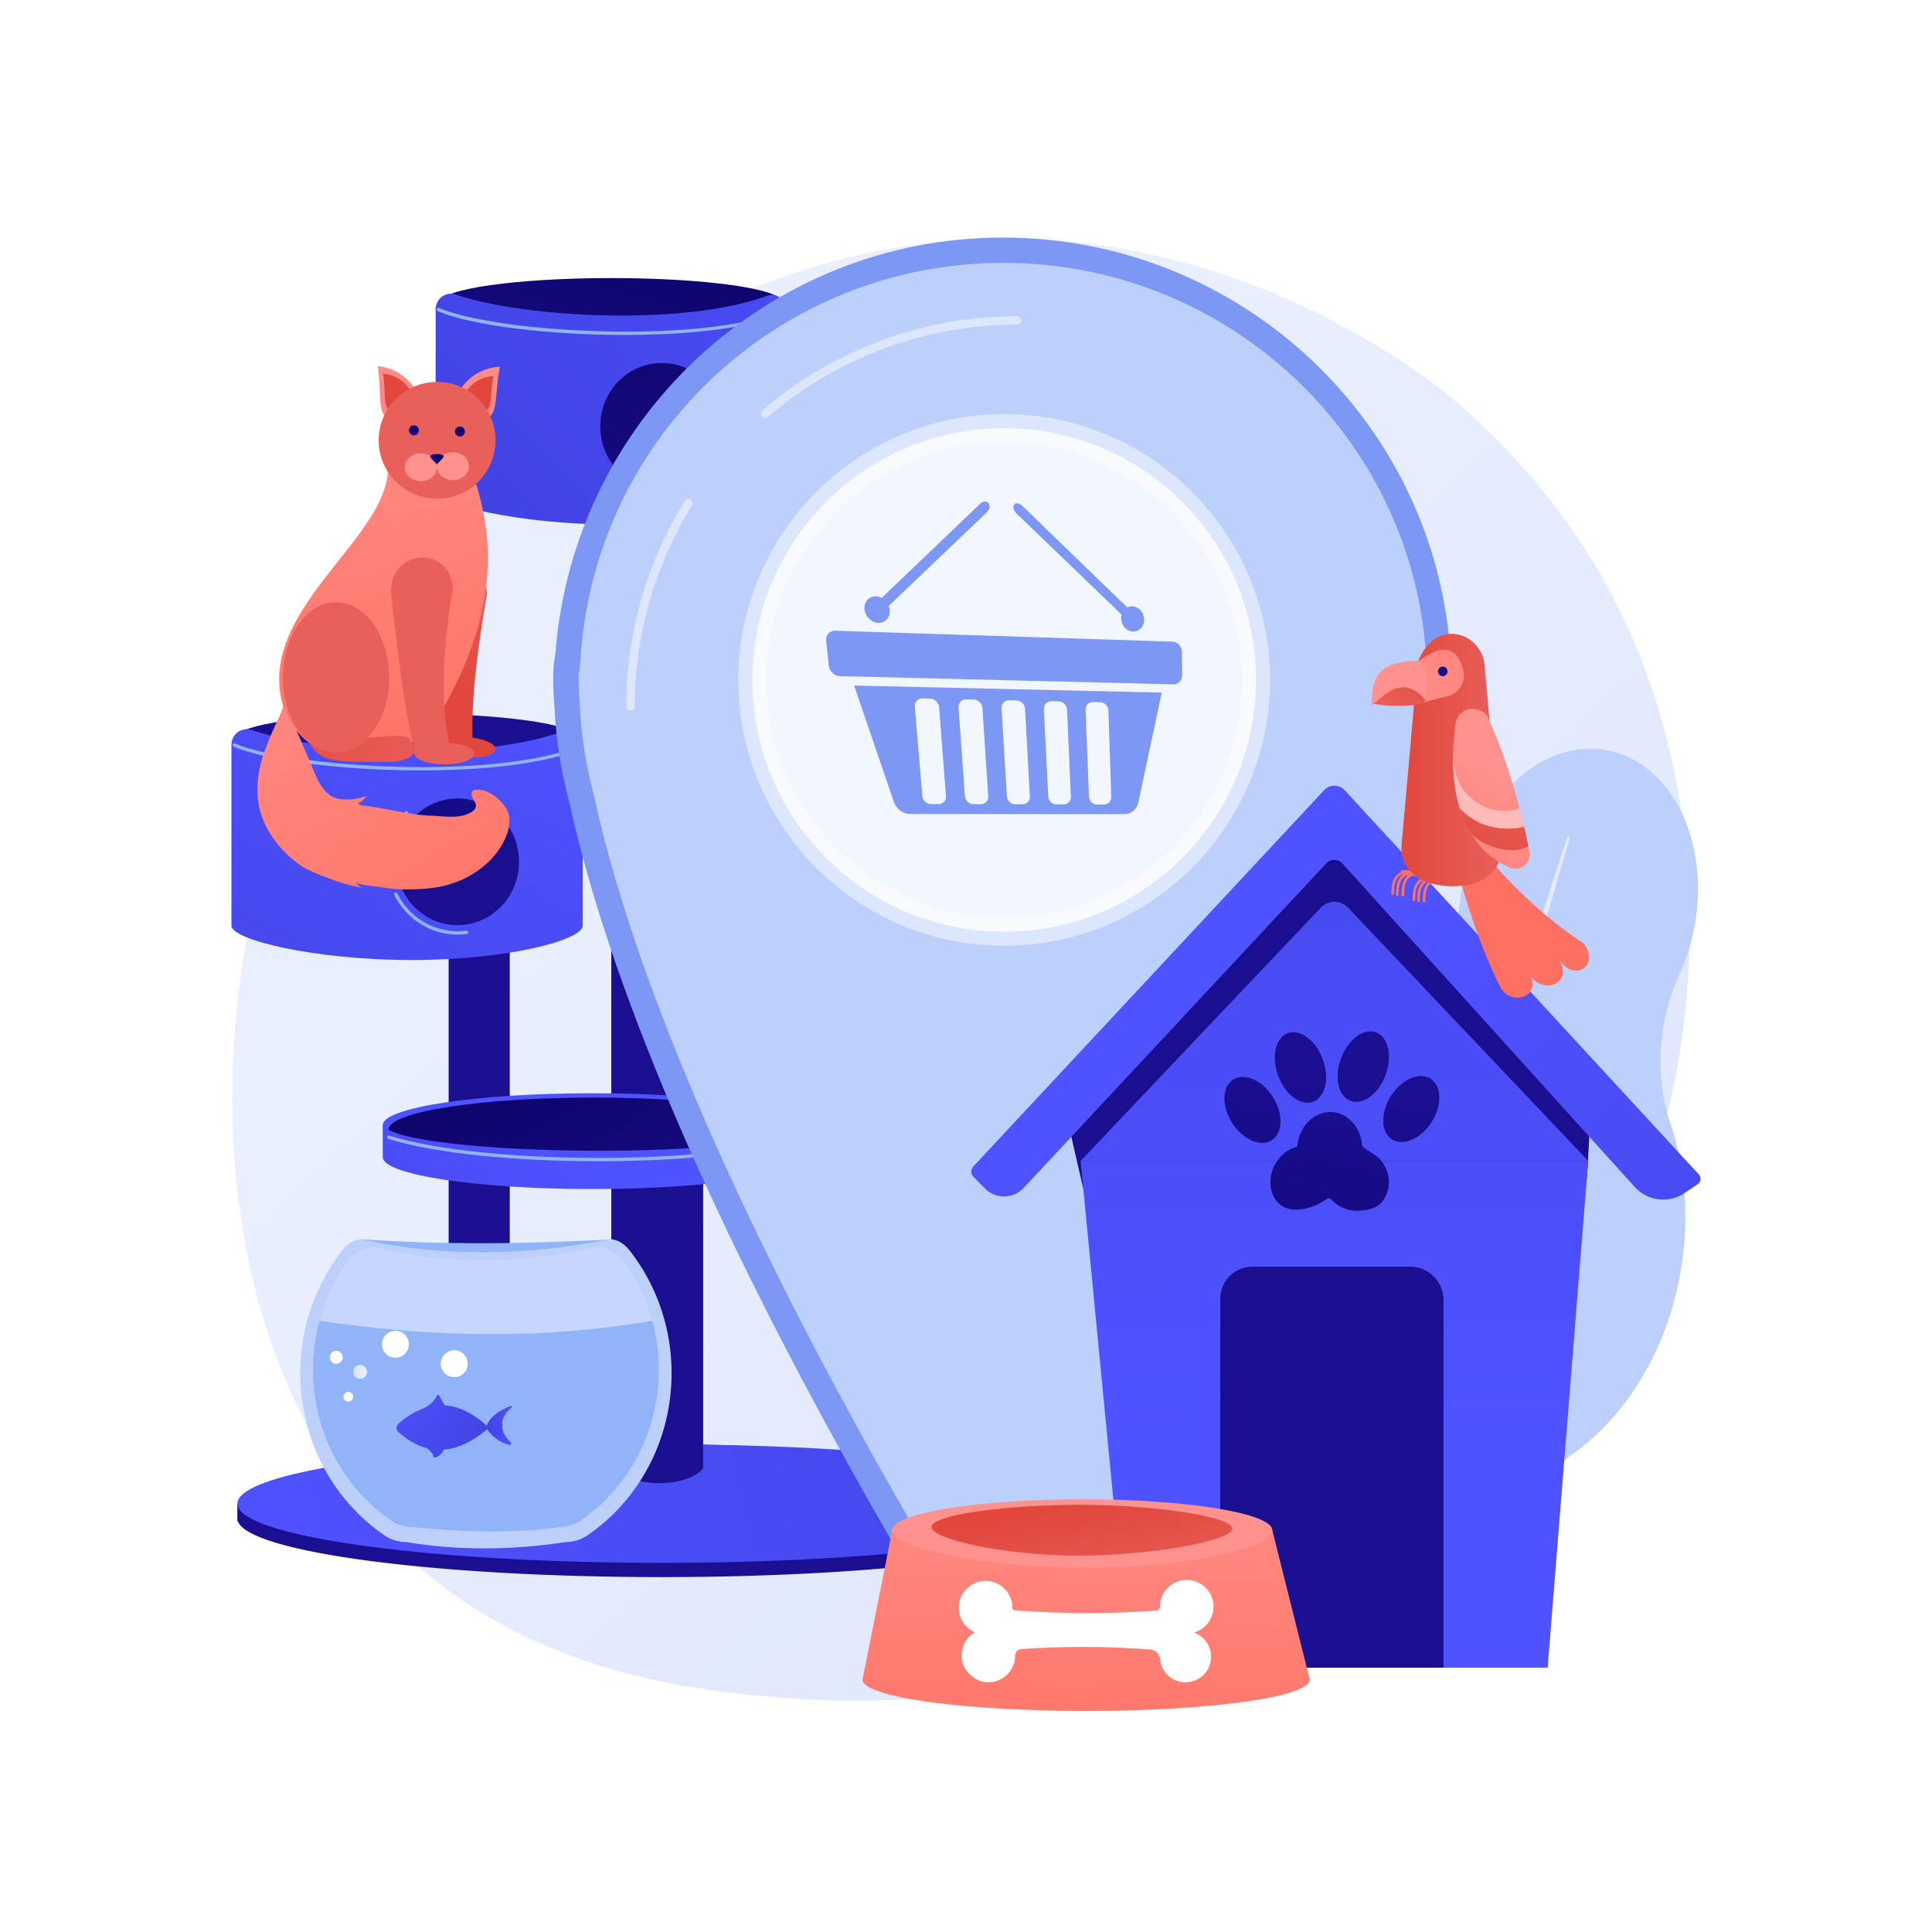 <svg xmlns="http://www.w3.org/2000/svg" xmlns:xlink="http://www.w3.org/1999/xlink" x="0px" y="0px" viewBox="0 0 3710 3710" style="enable-background:new 0 0 3710 3710;" xml:space="preserve"><g id="Background">	<g>		<g>			<rect style="fill:#FFFFFF;" width="3710" height="3710"></rect>		</g>	</g></g><g id="Illustration">	<g>		<linearGradient id="SVGID_1_" gradientUnits="userSpaceOnUse" x1="3415.197" y1="3630.99" x2="1351.585" y2="1403.599">			<stop offset="0" style="stop-color:#DAE3FE"></stop>			<stop offset="1" style="stop-color:#E9EFFD"></stop>		</linearGradient>		<path style="fill:url(#SVGID_1_);" d="M3127.619,2361.683c-283.555,662.777-1032.05,947.456-1618.507,898.917   c-160.127-13.253-482.305-39.918-733.865-277.81c-483.103-456.855-408.7-1411.81,53.768-1974.035   c59.556-72.403,471.796-557.495,1114.195-551.002c470.329,4.754,800.449,270.437,840.59,303.536   c50.709,41.813,162.553,141.174,263.352,298.803C3283.994,1430.468,3304.813,1947.513,3127.619,2361.683z"></path>		<g>			<path style="fill:#BDD0FB;" d="M2489.341,2313.003c24.355-135.887,90.727-250.463,177.387-324.19    c77.471-65.909,127.355-159.089,137.166-260.328c1.031-10.641,2.505-21.373,4.439-32.16    c29.293-163.428,152.929-278.007,276.146-255.92c123.219,22.085,199.36,172.473,170.067,335.9    c-5.989,33.417-15.927,64.785-28.999,93.356c-41.722,91.183-49.228,194.859-17.196,289.881    c28.628,84.915,36.674,183.761,18.413,285.64c-27.234,151.944-106.999,277.25-208.924,348.594    c-38.552,26.986-72.084,60.824-98.426,99.819c-43.778,64.799-112.533,101.702-181.711,89.303    c-74.626-13.377-128.858-80.385-143.129-165.123c-8.075-47.95-25.468-93.681-49.621-135.885    C2487.937,2582.258,2464.713,2450.389,2489.341,2313.003z"></path>			<path style="opacity:0.57;fill:#FFFFFF;" d="M3010.171,1606.524c-35.457,105.124-67.516,211.302-98.469,317.812    c-7.749,26.624-15.071,53.37-22.479,80.092l-11.105,40.084l-10.772,40.178c-7.076,26.812-14.524,53.527-21.298,80.42    l-20.329,80.677c-12.868,53.956-26.191,107.801-38.057,161.997c-5.97,27.087-12.468,54.053-17.888,81.263l-16.64,81.536    c-21.088,108.929-39.455,218.442-52.258,328.665l4.734,0.596l12.711-82.106l3.133-20.525l3.643-20.449l7.364-40.878l7.286-40.884    c2.405-13.632,5.313-27.177,7.945-40.768c5.446-27.15,10.676-54.338,16.296-81.45c23.181-108.309,47.797-216.312,74.632-323.793    c13.828-53.637,27.195-107.39,41.396-160.935l10.54-40.186l10.875-40.1c7.235-26.737,14.471-53.474,21.975-80.138    c14.554-53.455,29.491-106.81,44.862-160.042c15.094-53.311,30.691-106.493,46.445-159.603L3010.171,1606.524z"></path>		</g>		<g>			<g>									<linearGradient id="SVGID_00000054978933555849113830000014161074593612782012_" gradientUnits="userSpaceOnUse" x1="1508.039" y1="1663.557" x2="1399.188" y2="2231.623">					<stop offset="0" style="stop-color:#09005D"></stop>					<stop offset="1" style="stop-color:#1A0F91"></stop>				</linearGradient>				<path style="fill:url(#SVGID_00000054978933555849113830000014161074593612782012_);" d="M455.785,2916.46     c-0.029-0.589-0.037-1.179,0-1.771v-27.322l8.512,4.644c57.157-80.499,393.398-118.467,806.474-118.467     c406.421,0,743.343,63.821,804.916,122.487l10.07-8.664v27.318c0,62.863-364.882,113.823-814.986,113.823     c-434.109,0-792.565-47.523-813.988-107.181l-0.998-0.265V2916.46z"></path>									<linearGradient id="SVGID_00000152948866167527508800000014473376454913617814_" gradientUnits="userSpaceOnUse" x1="402.286" y1="3063.69" x2="2764.589" y2="2584.087">					<stop offset="0" style="stop-color:#4F52FF"></stop>					<stop offset="1" style="stop-color:#4042E2"></stop>				</linearGradient>									<ellipse style="fill:url(#SVGID_00000152948866167527508800000014473376454913617814_);" cx="1270.771" cy="2887.367" rx="814.986" ry="113.823"></ellipse>			</g>							<linearGradient id="SVGID_00000158709391804933559420000010652462524692546233_" gradientUnits="userSpaceOnUse" x1="2502.241" y1="1175.85" x2="1733.476" y2="1628.263">				<stop offset="0" style="stop-color:#09005D"></stop>				<stop offset="1" style="stop-color:#1A0F91"></stop>			</linearGradient>			<path style="fill:url(#SVGID_00000158709391804933559420000010652462524692546233_);" d="M1173.876,2819.834    c46.325,38.696,144.768,36.663,176.393,0V988.099h-176.394L1173.876,2819.834z"></path>							<linearGradient id="SVGID_00000109734393582111688160000016042879011088492932_" gradientUnits="userSpaceOnUse" x1="1865.167" y1="1288.723" x2="1365.13" y2="1822.777">				<stop offset="0" style="stop-color:#09005D"></stop>				<stop offset="1" style="stop-color:#1A0F91"></stop>			</linearGradient>			<path style="fill:url(#SVGID_00000109734393582111688160000016042879011088492932_);" d="M861.534,2902.291    c22.36,23.939,92.815,17.276,117.381,0l0-1208.684h-117.38L861.534,2902.291z"></path>			<g>									<linearGradient id="SVGID_00000080917041538083250360000010934162851820642197_" gradientUnits="userSpaceOnUse" x1="1000.936" y1="2320.838" x2="587.09" y2="2806.867">					<stop offset="0" style="stop-color:#4F52FF"></stop>					<stop offset="1" style="stop-color:#4042E2"></stop>				</linearGradient>									<ellipse style="fill:url(#SVGID_00000080917041538083250360000010934162851820642197_);" cx="1137.306" cy="2160.682" rx="402.338" ry="61.321"></ellipse>									<linearGradient id="SVGID_00000070093289784003494960000015924207579115279528_" gradientUnits="userSpaceOnUse" x1="2060.324" y1="1750.728" x2="1615.478" y2="2621.078" gradientTransform="matrix(-1 0 0 1 2986.277 0)">					<stop offset="0" style="stop-color:#09005D"></stop>					<stop offset="1" style="stop-color:#1A0F91"></stop>				</linearGradient>									<ellipse style="fill:url(#SVGID_00000070093289784003494960000015924207579115279528_);" cx="1139.706" cy="2168.94" rx="393.277" ry="61.321"></ellipse>									<linearGradient id="SVGID_00000035502104498696523650000003770845325733778851_" gradientUnits="userSpaceOnUse" x1="1138.389" y1="2192.056" x2="583.928" y2="2847.766">					<stop offset="0" style="stop-color:#4F52FF"></stop>					<stop offset="1" style="stop-color:#4042E2"></stop>				</linearGradient>				<path style="fill:url(#SVGID_00000035502104498696523650000003770845325733778851_);" d="M1539.644,2160.683v61.321     c0,33.867-180.133,61.321-402.338,61.321c-222.205,0-402.338-27.454-402.338-61.321v-61.321     C775.292,2222.003,1491.29,2230.261,1539.644,2160.683z"></path>				<path style="fill:#91B3FA;" d="M1148.945,2229.915c-154.743,0-312.54-14.337-403.493-43.022     c-1.711-0.54-2.661-2.363-2.119-4.074c0.535-1.707,2.345-2.666,4.073-2.121c181.043,57.096,628.259,57.123,784.461,0.046     c1.677-0.613,3.548,0.251,4.166,1.937c0.618,1.684-0.249,3.549-1.933,4.166     C1455.529,2215.554,1303.765,2229.915,1148.945,2229.915z"></path>			</g>			<g>									<linearGradient id="SVGID_00000092452767758495703860000013066737383632510100_" gradientUnits="userSpaceOnUse" x1="1646.236" y1="726.617" x2="1001.728" y2="1241.261">					<stop offset="0" style="stop-color:#09005D"></stop>					<stop offset="1" style="stop-color:#1A0F91"></stop>				</linearGradient>				<path style="fill:url(#SVGID_00000092452767758495703860000013066737383632510100_);" d="M453.396,1416.623     c0,25.663,146.992,63.646,328.315,63.646c181.323,0,328.315-37.984,328.315-63.646c0-25.663-146.992-46.466-328.315-46.466     C600.388,1370.157,453.396,1390.96,453.396,1416.623z"></path>									<linearGradient id="SVGID_00000101099714447072624540000002083769690263968668_" gradientUnits="userSpaceOnUse" x1="961.866" y1="1254.76" x2="390.417" y2="2353.702">					<stop offset="0" style="stop-color:#4F52FF"></stop>					<stop offset="1" style="stop-color:#4042E2"></stop>				</linearGradient>				<path style="fill:url(#SVGID_00000101099714447072624540000002083769690263968668_);" d="M1079.542,1404.473     c19.137-7.233,39.44,7.201,39.44,28.195v344.901c0,27.23-142.138,65.952-328.407,65.952s-346.134-38.723-346.134-65.952     v-347.253c0-20.498,19.448-34.979,38.357-28.583C622.945,1449.13,931.046,1460.597,1079.542,1404.473z"></path>				<path style="fill:#91B3FA;" d="M878.676,1794.726c-51.366,0-97.946-29.198-121.558-76.199c-0.804-1.603-0.156-3.556,1.445-4.36     c1.611-0.809,3.554-0.158,4.362,1.443c22.503,44.794,66.856,72.622,115.751,72.622c5.574,0,11.185-0.367,16.676-1.091     c1.807-0.241,3.415,1.021,3.644,2.797c0.236,1.777-1.016,3.41-2.794,3.644C890.429,1794.34,884.533,1794.726,878.676,1794.726z"></path>				<path style="fill:#91B3FA;" d="M745.425,1665.855c-1.704,0-3.136-1.33-3.239-3.056c-0.176-2.96-0.266-5.928-0.266-8.821     c0-35.493,12.876-69.391,36.252-95.451c1.199-1.334,3.252-1.445,4.588-0.249c1.335,1.199,1.445,3.252,0.249,4.588     c-22.306,24.866-34.591,57.223-34.591,91.113c0,2.765,0.083,5.604,0.253,8.436c0.106,1.791-1.259,3.328-3.05,3.435     C745.555,1665.851,745.492,1665.855,745.425,1665.855z"></path>									<linearGradient id="SVGID_00000094609543638892522200000008926716608315838888_" gradientUnits="userSpaceOnUse" x1="667.716" y1="1148.765" x2="889.59" y2="1681.263">					<stop offset="0" style="stop-color:#09005D"></stop>					<stop offset="1" style="stop-color:#1A0F91"></stop>				</linearGradient>									<ellipse style="fill:url(#SVGID_00000094609543638892522200000008926716608315838888_);" cx="878.623" cy="1654.943" rx="118.096" ry="121.631"></ellipse>				<path style="fill:#91B3FA;" d="M807.282,1479.366c-146.881,0-295.611-18.264-358.794-45.799     c-1.644-0.717-2.395-2.631-1.677-4.275c0.714-1.643,2.611-2.395,4.275-1.681c54.124,23.589,181.226,41.636,316.277,44.909     c153.485,3.709,281.181-11.789,350.353-42.547c1.651-0.729,3.558,0.013,4.285,1.649c0.731,1.638-0.007,3.558-1.648,4.287     C1051.275,1466.623,929.917,1479.366,807.282,1479.366z"></path>			</g>			<g>									<linearGradient id="SVGID_00000072988890666509638130000002343508328283782286_" gradientUnits="userSpaceOnUse" x1="1322.575" y1="159.83" x2="996.038" y2="1083.32">					<stop offset="0" style="stop-color:#09005D"></stop>					<stop offset="1" style="stop-color:#1A0F91"></stop>				</linearGradient>				<path style="fill:url(#SVGID_00000072988890666509638130000002343508328283782286_);" d="M845.532,580.428     c0,25.663,146.992,63.646,328.315,63.646s328.315-37.984,328.315-63.646c0-25.663-146.991-46.466-328.315-46.466     S845.532,554.766,845.532,580.428z"></path>									<linearGradient id="SVGID_00000045612323758485583030000009150916044576255657_" gradientUnits="userSpaceOnUse" x1="1869.079" y1="68.305" x2="899.669" y2="1037.715">					<stop offset="0" style="stop-color:#4F52FF"></stop>					<stop offset="1" style="stop-color:#4042E2"></stop>				</linearGradient>				<path style="fill:url(#SVGID_00000045612323758485583030000009150916044576255657_);" d="M1471.677,568.278     c19.137-7.233,39.44,7.201,39.44,28.195v344.901c0,27.23-142.138,65.952-328.407,65.952s-346.134-38.722-346.134-65.952V594.121     c0-20.498,19.448-34.979,38.357-28.583C1015.08,612.936,1323.182,624.402,1471.677,568.278z"></path>									<linearGradient id="SVGID_00000042008405979452919160000016596311013532723849_" gradientUnits="userSpaceOnUse" x1="1087.809" y1="317.33" x2="1387.6" y2="1138.981">					<stop offset="0" style="stop-color:#09005D"></stop>					<stop offset="1" style="stop-color:#1A0F91"></stop>				</linearGradient>									<ellipse style="fill:url(#SVGID_00000042008405979452919160000016596311013532723849_);" cx="1270.759" cy="818.748" rx="118.096" ry="121.631"></ellipse>				<path style="fill:#91B3FA;" d="M1199.418,643.17c-146.88,0-295.611-18.264-358.794-45.799c-1.644-0.718-2.395-2.631-1.678-4.275     c0.714-1.643,2.618-2.397,4.275-1.681c54.124,23.589,181.226,41.636,316.277,44.909c153.484,3.71,281.178-11.789,350.353-42.547     c1.651-0.731,3.561,0.013,4.285,1.649c0.731,1.638-0.007,3.558-1.648,4.287C1443.411,630.427,1322.052,643.17,1199.418,643.17z"></path>			</g>		</g>		<g>							<linearGradient id="SVGID_00000005980099617862121700000006728143922386614168_" gradientUnits="userSpaceOnUse" x1="5386.211" y1="1039.021" x2="4863.535" y2="1942.633" gradientTransform="matrix(-1 0 0 1 5820.645 0)">				<stop offset="0" style="stop-color:#FF928E"></stop>				<stop offset="1" style="stop-color:#FE7062"></stop>			</linearGradient>			<path style="fill:url(#SVGID_00000005980099617862121700000006728143922386614168_);" d="M550.798,1355.655    c-2.134-5.676-4.218-11.361-6.242-17.058c2.784,12.54-2.707,25.276-8.068,36.949c-0.556,1.21-1.111,2.42-1.667,3.629    c-22.522,49.042-45.59,98.858-39.682,154.341c5.505,51.696,36.753,94.12,77.214,124.997    c16.017,12.223,37.85,19.934,56.639,27.265c22.424,8.749,45.678,15.371,69.352,19.723c-6.463-1.722-12.196-6.035-15.641-11.768    c3.58,5.957,38.937,8.21,46.173,9.393c14.536,2.378,29.25,4.473,43.883,4.663c30.587,0.397,60.99-0.805,90.555-9.583    c30.895-9.173,59.919-26.483,81.755-50.294c21.617-23.572,47.11-69.191,24.127-99.995c-13.123-17.59-32.982-32.212-54.915-31.452    c-1.642,0.057-3.33,0.213-4.794,0.957c-3.411,1.734-4.589,6.222-3.823,9.971c0.766,3.749,3.005,6.995,4.95,10.291    c1.944,3.295,3.684,6.985,3.281,10.79c-1.132,10.682-19.054,16.597-28.125,18.323c-16.756,3.188-35.309,0.889-52.169-0.292    c-26.392,0-51.45-5.24-77.116-9.879c-14.302-2.585-28.591-5.264-42.909-7.755c-8.023-1.396-19.653-1.105-26.357-5.843    c2.078-2.197,5.171-2.691,7.914-4.466c3.121-2.02,7.514-9.741,9.657-10.587c-17.671,6.969-42.608,10.176-61.092,4.277    c-16.693-5.328-30.026-25.739-36.409-40.938C588.334,1446.183,567.938,1401.232,550.798,1355.655z"></path>							<linearGradient id="SVGID_00000124848038451019245870000007232691597755825280_" gradientUnits="userSpaceOnUse" x1="864.953" y1="1302.934" x2="1048.641" y2="1115.845">				<stop offset="0" style="stop-color:#E1473D"></stop>				<stop offset="1" style="stop-color:#E9605A"></stop>			</linearGradient>			<path style="fill:url(#SVGID_00000124848038451019245870000007232691597755825280_);" d="M934.936,1140.739    c-17.451,102.558-30.031,198.881-27.515,275.883c25.745,3.282,44.984,12.709,44.276,22.337    c-0.779,10.599-25.442,17.425-55.085,15.246c-29.643-2.179-51.487-12.538-52.262-23.139c-0.211-2.879,0.212-5.277,1.158-7.284    l-21.235-280.25C826.723,1064.251,933.651,1064.322,934.936,1140.739z"></path>							<linearGradient id="SVGID_00000138561218753543729180000004699840874386840197_" gradientUnits="userSpaceOnUse" x1="5189.691" y1="593.757" x2="5018.491" y2="1538.004" gradientTransform="matrix(-1 0 0 1 5820.645 0)">				<stop offset="0" style="stop-color:#FF928E"></stop>				<stop offset="1" style="stop-color:#FE7062"></stop>			</linearGradient>			<path style="fill:url(#SVGID_00000138561218753543729180000004699840874386840197_);" d="M910.093,916.816    c62.115,181.519,9.663,338.408-92.168,499.091c-130.421,55.634-231.638,53.933-274.719-61.899    c-51.706-180.621,197.65-316.745,201.812-451.684L910.093,916.816z"></path>							<linearGradient id="SVGID_00000037689356281639039490000002852371023594778758_" gradientUnits="userSpaceOnUse" x1="1156.38" y1="989.357" x2="977.795" y2="1147.532">				<stop offset="0" style="stop-color:#E1473D"></stop>				<stop offset="1" style="stop-color:#E9605A"></stop>			</linearGradient>			<path style="fill:url(#SVGID_00000037689356281639039490000002852371023594778758_);" d="M869.748,1127.709    c-17.991,110.512-25.102,213.324-7.775,298.837c27.944,1.494,49.377,10.11,49.377,20.519c0,11.459-25.98,20.749-58.028,20.749    s-56.356-9.412-58.028-20.749c-0.454-3.079-0.189-5.691,0.669-7.924c-18.822-70.978-32.181-183.259-44.992-299.678    C747.337,1054.016,862.324,1045.639,869.748,1127.709z"></path>							<linearGradient id="SVGID_00000052787210033535767510000003046034271101873558_" gradientUnits="userSpaceOnUse" x1="5058.611" y1="652.988" x2="5057.804" y2="1030.951" gradientTransform="matrix(-1 0 0 1 5820.645 0)">				<stop offset="0" style="stop-color:#FF928E"></stop>				<stop offset="1" style="stop-color:#FE7062"></stop>			</linearGradient>			<path style="fill:url(#SVGID_00000052787210033535767510000003046034271101873558_);" d="M798.988,749.97    c-16.937-27.304-41.302-43.199-73.595-46.923c7.022,43.961-0.139,81.517,14.024,96.114L798.988,749.97z"></path>							<linearGradient id="SVGID_00000077308937442079280550000007724727255524689823_" gradientUnits="userSpaceOnUse" x1="4814.69" y1="1246.954" x2="4710.373" y2="1455.585" gradientTransform="matrix(-1 0 0 1 5820.645 0)">				<stop offset="0" style="stop-color:#E1473D"></stop>				<stop offset="1" style="stop-color:#E9605A"></stop>			</linearGradient>			<path style="fill:url(#SVGID_00000077308937442079280550000007724727255524689823_);" d="M788.637,751.012    c-12.173-19.624-29.685-31.048-52.894-33.725c5.047,31.596-0.1,58.588,10.079,69.079L788.637,751.012z"></path>							<linearGradient id="SVGID_00000165953525072106690090000003695640183762702985_" gradientUnits="userSpaceOnUse" x1="-231.751" y1="782.071" x2="-232.559" y2="1160.052" gradientTransform="matrix(0.999 0.05 -0.05 0.999 1196.313 -113.478)">				<stop offset="0" style="stop-color:#FF928E"></stop>				<stop offset="1" style="stop-color:#FE7062"></stop>			</linearGradient>			<path style="fill:url(#SVGID_00000165953525072106690090000003695640183762702985_);" d="M884.192,747.364    c18.281-26.422,43.411-41.079,75.85-43.184c-9.212,43.555-3.938,81.422-18.813,95.292L884.192,747.364z"></path>							<linearGradient id="SVGID_00000038391823323144170600000004162056116842233788_" gradientUnits="userSpaceOnUse" x1="4678.504" y1="1178.861" x2="4574.188" y2="1387.493" gradientTransform="matrix(-1 0 0 1 5820.645 0)">				<stop offset="0" style="stop-color:#E1473D"></stop>				<stop offset="1" style="stop-color:#E9605A"></stop>			</linearGradient>			<path style="fill:url(#SVGID_00000038391823323144170600000004162056116842233788_);" d="M894.913,752.248    c12.728-18.396,30.224-28.6,52.808-30.065c-6.414,30.324-2.742,56.687-13.098,66.344L894.913,752.248z"></path>							<linearGradient id="SVGID_00000168098757909144282750000002613681638665103772_" gradientUnits="userSpaceOnUse" x1="1117.765" y1="482.583" x2="983.401" y2="657.766">				<stop offset="0" style="stop-color:#E1473D"></stop>				<stop offset="1" style="stop-color:#E9605A"></stop>			</linearGradient>			<circle style="fill:url(#SVGID_00000168098757909144282750000002613681638665103772_);" cx="839.363" cy="845.562" r="112.184"></circle>							<linearGradient id="SVGID_00000009561513146564333960000014051265019239779976_" gradientUnits="userSpaceOnUse" x1="4953.134" y1="785.749" x2="4926.377" y2="859.217" gradientTransform="matrix(-1 0 0 1 5820.645 0)">				<stop offset="0" style="stop-color:#09005D"></stop>				<stop offset="1" style="stop-color:#1A0F91"></stop>			</linearGradient>			<circle style="fill:url(#SVGID_00000009561513146564333960000014051265019239779976_);" cx="883.128" cy="828.631" r="9.599"></circle>							<linearGradient id="SVGID_00000163063515673688828550000008721749009327621012_" gradientUnits="userSpaceOnUse" x1="5041.37" y1="783.481" x2="5014.613" y2="856.949" gradientTransform="matrix(-1 0 0 1 5820.645 0)">				<stop offset="0" style="stop-color:#09005D"></stop>				<stop offset="1" style="stop-color:#1A0F91"></stop>			</linearGradient>			<circle style="fill:url(#SVGID_00000163063515673688828550000008721749009327621012_);" cx="794.892" cy="826.364" r="9.599"></circle>							<linearGradient id="SVGID_00000044893771739252631000000005321881349734100132_" gradientUnits="userSpaceOnUse" x1="4734.223" y1="1610.511" x2="4858.949" y2="1290.759" gradientTransform="matrix(-1 0 0 1 5820.645 0)">				<stop offset="0" style="stop-color:#FEBBBA"></stop>				<stop offset="1" style="stop-color:#FF928E"></stop>			</linearGradient>							<ellipse style="fill:url(#SVGID_00000044893771739252631000000005321881349734100132_);" cx="808.184" cy="897.211" rx="30.826" ry="26.844"></ellipse>							<linearGradient id="SVGID_00000132789725067751744990000015519343299678908852_" gradientUnits="userSpaceOnUse" x1="4680.131" y1="1589.411" x2="4804.857" y2="1269.659" gradientTransform="matrix(-1 0 0 1 5820.645 0)">				<stop offset="0" style="stop-color:#FEBBBA"></stop>				<stop offset="1" style="stop-color:#FF928E"></stop>			</linearGradient>							<ellipse style="fill:url(#SVGID_00000132789725067751744990000015519343299678908852_);" cx="869.748" cy="895.267" rx="30.826" ry="26.844"></ellipse>							<linearGradient id="SVGID_00000158727335727634134700000012037838140341047942_" gradientUnits="userSpaceOnUse" x1="4968.523" y1="881.659" x2="4994.923" y2="881.659" gradientTransform="matrix(-1 0 0 1 5820.645 0)">				<stop offset="0" style="stop-color:#09005D"></stop>				<stop offset="1" style="stop-color:#1A0F91"></stop>			</linearGradient>			<path style="fill:url(#SVGID_00000158727335727634134700000012037838140341047942_);" d="M825.721,876.467    c0,2.555,13.2,15.009,13.2,15.009s13.2-12.454,13.2-15.009c0-2.555-5.91-4.626-13.2-4.626S825.721,873.912,825.721,876.467z"></path>							<linearGradient id="SVGID_00000018917577337380387760000016934446492224077956_" gradientUnits="userSpaceOnUse" x1="5450.214" y1="1399.594" x2="4922.471" y2="1457.747" gradientTransform="matrix(-1 0 0 1 5820.645 0)">				<stop offset="0" style="stop-color:#E1473D"></stop>				<stop offset="1" style="stop-color:#E9605A"></stop>			</linearGradient>			<path style="fill:url(#SVGID_00000018917577337380387760000016934446492224077956_);" d="M594.316,1425.973    c126.918-7.094,187.091-22.512,194.11-4.519c16.154,23.124,6.309,34.597-29.233,41.381    C646.28,1462.925,615.688,1466.65,594.316,1425.973z"></path>							<linearGradient id="SVGID_00000124847975829063156800000000398098622375721140_" gradientUnits="userSpaceOnUse" x1="927.447" y1="-432.512" x2="784.565" y2="445.191">				<stop offset="0" style="stop-color:#E1473D"></stop>				<stop offset="1" style="stop-color:#E9605A"></stop>			</linearGradient>							<ellipse style="fill:url(#SVGID_00000124847975829063156800000000398098622375721140_);" cx="645.272" cy="1300.845" rx="102.065" ry="144.381"></ellipse>		</g>		<g>			<g>				<g>					<g>													<ellipse transform="matrix(0.707 -0.707 0.707 0.707 -361.158 1744.823)" style="fill:#BDD0FB;" cx="1925.608" cy="1308.368" rx="837.383" ry="837.383"></ellipse>						<path style="fill:#BDD0FB;" d="M2761.462,1246.041h-835.853h-837.383c0,0-66.664,473.502,680.687,1746.556       c32.607,55.544,92.186,93.094,156.594,93.125c64.407,0.031,124.091-39.144,156.695-94.689       C2829.479,1717.867,2761.462,1246.041,2761.462,1246.041z"></path>					</g>					<g>						<path style="fill:#7D97F4;" d="M1942.752,3117.25v6.481h-17.259c-72.89,0-140.921-40.989-177.547-103.373       c-436.85-744.143-596.925-1215.104-654.265-1478.387c-16.35-60.564-25.743-120.16-28.708-181.03       c-5.059-62.269-1.189-88.611-0.733-91.384l2.202-13.453c33.739-449.814,408.106-799.907,859.167-799.907       c456.988,0,834.734,355.013,860.271,808.407c0.641,5.931,1.867,20.977,1.385,46.151l0.037,3.086       c0,82.246-11.621,163.709-34.536,242.138c-59.318,263.053-211.616,728.928-641.025,1460.52       C2074.885,3079.298,2007.383,3117.25,1942.752,3117.25z M1111.08,1290.262c-0.201,0,0.182,35.93,2.385,62.929l0.053,2.633       c2.781,57.666,11.696,114.553,27.255,172.03l0.286,1.645c56.485,259.71,214.897,724.68,648.821,1463.832       c27.935,47.586,88.486,77.273,144.215,77.298l8.658,24.426v-24.31c27.213,0.003,104.911-29.81,133.079-77.797       c426.652-726.908,581.26-1188.868,642.489-1448.405v-1.501c27.213-74.213,30.02-151.329,30.02-229.207l-2.807-3.421v-0.274       c0-24.24-4.209-37.348-4.602-40.788l-1.841-1.408c-23.773-427.958-381.201-763.192-812.621-763.192       c-430.594,0-787.554,334.52-812.1,766.231l-1.735,19.281H1111.08z"></path>					</g>					<circle style="opacity:0.8;fill:#FFFFFF;" cx="1928.309" cy="1305.667" r="483.521"></circle>					<g>						<path style="opacity:0.47;fill:#FFFFFF;" d="M1928.309,1816.2c-281.51,0-510.533-229.024-510.533-510.534       s229.024-510.533,510.533-510.533s510.533,229.024,510.533,510.533S2209.819,1816.2,1928.309,1816.2z M1928.309,849.159       c-251.719,0-456.508,204.789-456.508,456.508s204.789,456.508,456.508,456.508s456.509-204.789,456.509-456.508       S2180.028,849.159,1928.309,849.159z"></path>					</g>				</g>				<g>					<path style="opacity:0.47;fill:#FFFFFF;" d="M1469.641,802.244c-2.279,0-4.548-0.957-6.152-2.823      c-2.915-3.396-2.526-8.511,0.871-11.427c135.833-116.657,309.375-180.901,488.663-180.901c4.475,0,8.103,3.629,8.103,8.104      c0,4.477-3.627,8.105-8.103,8.105c-175.419,0-345.21,62.855-478.106,176.985      C1473.39,801.602,1471.511,802.244,1469.641,802.244z"></path>				</g>				<g>					<path style="opacity:0.47;fill:#FFFFFF;" d="M1210.723,1365.601c-4.478,0-8.104-3.627-8.104-8.104      c0-140.018,38.816-276.611,112.255-395.005c2.363-3.808,7.358-4.977,11.159-2.617c3.804,2.36,4.977,7.355,2.618,11.158      c-71.85,115.828-109.826,249.465-109.826,386.464C1218.826,1361.974,1215.199,1365.601,1210.723,1365.601z"></path>				</g>			</g>			<g>				<path style="fill:#7D97F4;" d="M2253.24,1314.093l-640.234-15.747c-10.704-0.263-20.329-9.372-21.483-20.373l-4.949-47.191     c-1.172-11.174,6.677-19.97,17.515-19.619l647.799,21.033c9.586,0.311,17.465,9.059,17.613,19.513l0.627,44.172     C2270.275,1306.184,2262.721,1314.326,2253.24,1314.093z"></path>				<g>					<path style="fill:#7D97F4;" d="M1640.161,1316.427l76.364,223.518c4.661,13.649,17.757,23.193,31.753,23.201l410.797,0.251      c12.928,0.008,23.926-9.118,26.717-22.17l45.104-211.205L1640.161,1316.427z M1816.575,1528.705      c0.661,8.54-5.658,15.433-14.12,15.412l-14.629-0.035c-8.498-0.02-15.981-6.974-16.698-15.551l-14.33-171.281      c-0.754-9.009,5.741-16.179,14.492-15.995l15.063,0.317c8.713,0.183,16.332,7.618,17.026,16.588L1816.575,1528.705z       M1897.715,1529.012c0.561,8.476-5.737,15.317-14.073,15.297l-14.411-0.034c-8.371-0.02-15.668-6.922-16.284-15.433      l-12.297-169.955c-0.647-8.938,5.826-16.052,14.442-15.871l14.832,0.311c8.579,0.18,16.005,7.556,16.594,16.454      L1897.715,1529.012z M1977.649,1529.316c0.464,8.413-5.813,15.203-14.025,15.183l-14.198-0.034      c-8.247-0.019-15.364-6.869-15.881-15.317l-10.323-168.651c-0.543-8.867,5.907-15.927,14.393-15.748l14.606,0.307      c8.449,0.177,15.686,7.494,16.172,16.323L1977.649,1529.316z M2056.403,1529.615c0.369,8.35-5.885,15.09-13.978,15.071      l-13.989-0.033c-8.126-0.019-15.066-6.818-15.487-15.203l-8.407-167.365c-0.442-8.798,5.986-15.804,14.343-15.628l14.385,0.302      c8.321,0.175,15.375,7.433,15.762,16.194L2056.403,1529.615z M2134.003,1529.909c0.277,8.289-5.956,14.979-13.93,14.96      l-13.785-0.033c-8.007-0.019-14.776-6.767-15.104-15.09l-6.547-166.099c-0.344-8.73,6.062-15.682,14.293-15.509l14.17,0.297      c8.196,0.172,15.071,7.374,15.362,16.067L2134.003,1529.909z"></path>				</g>				<g>					<g>						<path style="fill:#7D97F4;" d="M1701.995,1190.383c-9.226,8.807-24.595,7.196-34.372-3.638       c-9.82-10.881-10.285-26.939-0.996-35.828c9.294-8.894,24.774-7.185,34.53,3.778       C1710.871,1165.61,1711.227,1181.571,1701.995,1190.383z"></path>						<path style="fill:#7D97F4;" d="M1898.375,966.204c-3.626-4.425-10.552-4.211-15.464,0.485l-196.606,187.995       c-4.849,4.636-5.707,11.823-1.924,16.044c3.777,4.214,10.754,3.881,15.59-0.738l196.083-187.318       C1900.953,977.993,1901.995,970.622,1898.375,966.204z"></path>					</g>					<g>						<path style="fill:#7D97F4;" d="M2160.992,1206.29c9.45,9.057,23.351,8.486,31.092-1.252c7.75-9.748,6.437-25.047-2.975-34.195       c-9.45-9.185-23.46-8.673-31.248,1.167C2150.083,1181.838,2151.503,1197.197,2160.992,1206.29z"></path>						<path style="fill:#7D97F4;" d="M1947.468,968.96c3.102-4.026,10.017-3.033,15.435,2.209l208.622,201.886       c4.949,4.79,6.517,11.739,3.511,15.529c-3.004,3.788-9.451,2.996-14.408-1.775l-208.939-201.1       C1946.262,980.487,1944.368,972.984,1947.468,968.96z"></path>					</g>				</g>			</g>		</g>		<g>							<linearGradient id="SVGID_00000078740200170210429020000016778533002869028490_" gradientUnits="userSpaceOnUse" x1="3115.61" y1="382.517" x2="2948.931" y2="909.767">				<stop offset="0" style="stop-color:#09005D"></stop>				<stop offset="1" style="stop-color:#1A0F91"></stop>			</linearGradient>			<polygon style="fill:url(#SVGID_00000078740200170210429020000016778533002869028490_);" points="2041.899,2116.012     2090.559,2327.851 3047.29,2261.561 3057.03,2098.242 2558.052,1550.762    "></polygon>							<linearGradient id="SVGID_00000078725695574229498790000003082072680704189324_" gradientUnits="userSpaceOnUse" x1="2565.863" y1="2760.635" x2="2551.531" y2="510.321">				<stop offset="0" style="stop-color:#4F52FF"></stop>				<stop offset="1" style="stop-color:#4042E2"></stop>			</linearGradient>			<polygon style="fill:url(#SVGID_00000078725695574229498790000003082072680704189324_);" points="2971.969,3202.388     2169.186,3202.388 2075.086,2229.319 3049.871,2229.319    "></polygon>							<linearGradient id="SVGID_00000074437100114503291980000015101263203560145569_" gradientUnits="userSpaceOnUse" x1="2565.863" y1="2760.633" x2="2551.531" y2="510.321">				<stop offset="0" style="stop-color:#4F52FF"></stop>				<stop offset="1" style="stop-color:#4042E2"></stop>			</linearGradient>			<path style="fill:url(#SVGID_00000074437100114503291980000015101263203560145569_);" d="M2075.086,2229.319l461.341-486.463    c14.159-14.93,37.944-14.93,52.103,0l461.341,486.463H2075.086z"></path>							<linearGradient id="SVGID_00000010280533134952829550000010599293178707637415_" gradientUnits="userSpaceOnUse" x1="2411.789" y1="2082.897" x2="3551.279" y2="3272.554">				<stop offset="0" style="stop-color:#4F52FF"></stop>				<stop offset="1" style="stop-color:#4042E2"></stop>			</linearGradient>			<path style="fill:url(#SVGID_00000010280533134952829550000010599293178707637415_);" d="M1965.766,2281.135l581.099-623.255    c8.399-9.008,22.708-8.896,30.965,0.241l561.406,621.257c24.535,27.15,65.309,32.107,95.634,11.625l25.218-17.032    c6.303-4.257,7.337-13.127,2.181-18.72l-680.173-737.815c-10.585-11.483-28.703-11.533-39.352-0.11l-673.819,722.8    c-5.161,5.536-5.044,14.154,0.264,19.549l22.104,22.462C1911.88,2303.059,1945.75,2302.602,1965.766,2281.135z"></path>							<linearGradient id="SVGID_00000175295053671881085500000006834220116567431351_" gradientUnits="userSpaceOnUse" x1="3013.496" y1="1838.564" x2="2869.013" y2="2156.425">				<stop offset="0" style="stop-color:#09005D"></stop>				<stop offset="1" style="stop-color:#1A0F91"></stop>			</linearGradient>			<path style="fill:url(#SVGID_00000175295053671881085500000006834220116567431351_);" d="M2771.936,3202.388h-428.69v-708.247    c0-34.13,27.668-61.798,61.798-61.798h302.665c35.472,0,64.228,28.756,64.228,64.228V3202.388z"></path>			<g>									<linearGradient id="SVGID_00000004520296883512727830000001118232907995256976_" gradientUnits="userSpaceOnUse" x1="2238.05" y1="2923.96" x2="2422.47" y2="2048.868">					<stop offset="0" style="stop-color:#09005D"></stop>					<stop offset="1" style="stop-color:#1A0F91"></stop>				</linearGradient>				<path style="fill:url(#SVGID_00000004520296883512727830000001118232907995256976_);" d="M2440.095,2100.357     c22.618,30.547,25.287,69.156,5.96,86.237c-19.326,17.08-53.329,6.163-75.948-24.384c-22.618-30.547-25.287-69.156-5.96-86.236     C2383.474,2058.893,2417.477,2069.81,2440.095,2100.357z"></path>									<linearGradient id="SVGID_00000052803284705089084900000017389188881728353419_" gradientUnits="userSpaceOnUse" x1="2309.82" y1="2939.085" x2="2494.241" y2="2063.994">					<stop offset="0" style="stop-color:#09005D"></stop>					<stop offset="1" style="stop-color:#1A0F91"></stop>				</linearGradient>				<path style="fill:url(#SVGID_00000052803284705089084900000017389188881728353419_);" d="M2538.01,2029.097     c15.197,35.61,9.252,73.781-13.278,85.257c-22.53,11.476-53.113-8.089-68.31-43.7c-15.197-35.61-9.252-73.781,13.278-85.257     C2492.23,1973.921,2522.813,1993.486,2538.01,2029.097z"></path>									<linearGradient id="SVGID_00000154406637932583408930000013803418812139081103_" gradientUnits="userSpaceOnUse" x1="2529.731" y1="2985.431" x2="2714.151" y2="2110.338">					<stop offset="0" style="stop-color:#09005D"></stop>					<stop offset="1" style="stop-color:#1A0F91"></stop>				</linearGradient>				<path style="fill:url(#SVGID_00000154406637932583408930000013803418812139081103_);" d="M2675.086,2098.732     c-22.618,30.547-25.287,69.156-5.96,86.237c19.327,17.08,53.33,6.163,75.948-24.384c22.618-30.547,25.287-69.156,5.96-86.236     C2731.707,2057.268,2697.704,2068.185,2675.086,2098.732z"></path>									<linearGradient id="SVGID_00000098196001224807862160000007753783129342913927_" gradientUnits="userSpaceOnUse" x1="2425.106" y1="2963.382" x2="2609.527" y2="2088.29">					<stop offset="0" style="stop-color:#09005D"></stop>					<stop offset="1" style="stop-color:#1A0F91"></stop>				</linearGradient>				<path style="fill:url(#SVGID_00000098196001224807862160000007753783129342913927_);" d="M2577.171,2027.472     c-15.197,35.61-9.252,73.781,13.278,85.257c22.53,11.476,53.114-8.09,68.31-43.7c15.197-35.61,9.252-73.781-13.278-85.257     C2622.951,1972.296,2592.368,1991.861,2577.171,2027.472z"></path>									<linearGradient id="SVGID_00000029037996410673199690000001034458078192680074_" gradientUnits="userSpaceOnUse" x1="2407.927" y1="2959.76" x2="2592.348" y2="2084.669">					<stop offset="0" style="stop-color:#09005D"></stop>					<stop offset="1" style="stop-color:#1A0F91"></stop>				</linearGradient>				<path style="fill:url(#SVGID_00000029037996410673199690000001034458078192680074_);" d="M2627.833,2209.974     c-4.204-2.525-9.359-5.587-11.153-8.419c-1.148-1.813-1.324-4.073-1.565-6.222c-3.704-33.103-30.814-62.493-64.411-59.79     c-32.16,2.587-56.846,31.207-59.523,66.443c-27.549,6.32-48.466,33.146-51.366,61.614c-2.282,22.396,7.17,46.837,28.616,55.535     c24.072,9.762,58.005-1.327,78.082-15.848c1.201-0.868,2.431-1.788,3.871-2.085c3.5-0.724,6.531,2.333,9.068,4.915     c11.406,11.609,27.285,18.2,43.266,18.765c14.324,0.506,36.652-2.462,47.422-12.923c12.678-12.314,18.781-31.43,16.602-49.102     c-1.683-13.651-7.907-26.381-16.727-36.634c-5.236-6.087-11.677-9.176-18.038-13.642     C2630.892,2211.816,2629.431,2210.934,2627.833,2209.974z"></path>			</g>		</g>		<g>							<linearGradient id="SVGID_00000078012694561010136140000009092703118436460716_" gradientUnits="userSpaceOnUse" x1="2096.885" y1="2698.014" x2="2080.571" y2="3471.335">				<stop offset="0" style="stop-color:#FF928E"></stop>				<stop offset="1" style="stop-color:#FE7062"></stop>			</linearGradient>			<path style="fill:url(#SVGID_00000078012694561010136140000009092703118436460716_);" d="M2514.18,3221.325l-70.947-282.683    h-729.847l-56.437,283.534c-0.427,1.097-0.659,2.201-0.659,3.313c0,33.176,192.279,60.071,429.467,60.071    s429.468-26.895,429.468-60.071C2515.225,3224.089,2514.854,3222.701,2514.18,3221.325z"></path>							<linearGradient id="SVGID_00000015341973042454946280000009390487661854321851_" gradientUnits="userSpaceOnUse" x1="2095.27" y1="3035.364" x2="2142.327" y2="3303.763">				<stop offset="0" style="stop-color:#FF928E"></stop>				<stop offset="1" style="stop-color:#FE7062"></stop>			</linearGradient>			<path style="fill:url(#SVGID_00000015341973042454946280000009390487661854321851_);" d="M2443.233,2938.642    c0,32.905-155.935,71.813-357.476,71.813s-372.371-38.908-372.371-71.813s163.382-59.579,364.924-59.579    C2279.851,2879.063,2443.233,2905.737,2443.233,2938.642z"></path>							<linearGradient id="SVGID_00000000927239997661187700000013379206898505949096_" gradientUnits="userSpaceOnUse" x1="2070.1" y1="2890.612" x2="2105.542" y2="3092.76">				<stop offset="0" style="stop-color:#E1473D"></stop>				<stop offset="1" style="stop-color:#E9605A"></stop>			</linearGradient>			<path style="fill:url(#SVGID_00000000927239997661187700000013379206898505949096_);" d="M2366.489,2935.332    c0,23.589-156.531,51.952-296.257,51.952s-281.361-31.388-281.361-54.977c0-23.589,144.043-42.712,283.769-42.712    S2366.489,2911.743,2366.489,2935.332z"></path>			<path style="fill:#FFFFFF;" d="M2292.664,3134.916c21.677-6.009,37.606-25.843,37.689-49.414    c0.1-28.352-23.014-51.597-51.365-51.652c-28.47-0.054-51.568,23.009-51.568,51.467c0,0.023,0,0.046,0,0.068    c0.005,3.779-2.864,6.937-6.632,7.227c-87.192,6.714-177.83,6.691-271.916-0.073c-2.713-0.195-4.781-2.471-4.779-5.192    c0-0.016,0-0.033,0-0.049c0-28.142-22.587-51.008-50.621-51.46c-28.289-0.456-51.819,22.268-52.304,50.556    c-0.369,21.508,12.46,40.061,30.921,48.105c-18.518,10.784-29.696,32.792-24.203,56.705c3.904,16.994,21.227,34.165,38.248,37.95    c33.568,7.466,63.283-17.873,63.283-50.151c0-0.039,0-0.078,0-0.116c-0.014-6.35,4.825-11.657,11.158-12.112    c75.333-5.411,157.118-6.063,248.245,0.701c9.956,0.739,17.898,8.577,18.815,18.519c0.232,2.511,0.653,5.057,1.277,7.625    c4.327,17.803,18.509,31.638,36.396,35.603c32.028,7.099,60.372-17.082,60.372-47.883    C2325.681,3159.85,2311.883,3141.586,2292.664,3134.916z"></path>		</g>		<g>			<g>				<g>											<linearGradient id="SVGID_00000138549091290151478200000006295567312084091068_" gradientUnits="userSpaceOnUse" x1="1225.662" y1="-4608.997" x2="1225.662" y2="-4374.273" gradientTransform="matrix(0.852 -0.523 0.523 0.852 -230.35 -711.109)">						<stop offset="0" style="stop-color:#FF928E"></stop>						<stop offset="1" style="stop-color:#FE7062"></stop>					</linearGradient>					<path style="fill:url(#SVGID_00000138549091290151478200000006295567312084091068_);" d="M2675.688,1718.511      c-0.366,0.225-0.794,0.36-1.254,0.37c-1.385,0.031-2.532-1.065-2.564-2.45c-0.609-26.743,7.994-41.093,26.299-43.873      c1.371-0.208,2.648,0.734,2.857,2.102s-0.733,2.646-2.102,2.857c-15.59,2.365-22.59,14.696-22.039,38.8      C2676.904,1717.24,2676.422,1718.059,2675.688,1718.511z"></path>											<linearGradient id="SVGID_00000034078985144289925560000006225791183773664402_" gradientUnits="userSpaceOnUse" x1="1232.318" y1="-4608.987" x2="1232.318" y2="-4374.264" gradientTransform="matrix(0.852 -0.523 0.523 0.852 -230.35 -711.109)">						<stop offset="0" style="stop-color:#FF928E"></stop>						<stop offset="1" style="stop-color:#FE7062"></stop>					</linearGradient>					<path style="fill:url(#SVGID_00000034078985144289925560000006225791183773664402_);" d="M2684.58,1720.27      c-0.366,0.225-0.794,0.36-1.254,0.37c-1.385,0.031-2.532-1.065-2.565-2.45c-0.61-26.745,8-41.09,26.3-43.872      c1.371-0.208,2.648,0.734,2.857,2.102c0.208,1.368-0.731,2.647-2.102,2.857c-15.588,2.366-22.591,14.694-22.04,38.798      C2685.796,1718.999,2685.314,1719.818,2684.58,1720.27z"></path>											<linearGradient id="SVGID_00000094612727330991887450000002723875724300653475_" gradientUnits="userSpaceOnUse" x1="1240.916" y1="-4608.986" x2="1240.916" y2="-4374.263" gradientTransform="matrix(0.852 -0.523 0.523 0.852 -230.35 -711.109)">						<stop offset="0" style="stop-color:#FF928E"></stop>						<stop offset="1" style="stop-color:#FE7062"></stop>					</linearGradient>					<path style="fill:url(#SVGID_00000094612727330991887450000002723875724300653475_);" d="M2695.211,1721.151      c-0.366,0.225-0.794,0.36-1.254,0.37c-1.385,0.031-2.532-1.066-2.565-2.45c-0.609-26.743,7.997-41.092,26.299-43.873      c1.371-0.208,2.648,0.734,2.857,2.102s-0.732,2.647-2.102,2.857c-15.584,2.368-22.588,14.696-22.039,38.8      C2696.427,1719.881,2695.946,1720.7,2695.211,1721.151z"></path>				</g>				<g>											<linearGradient id="SVGID_00000090978607666594720150000015326271557685576113_" gradientUnits="userSpaceOnUse" x1="1254.405" y1="-4609.01" x2="1254.405" y2="-4374.287" gradientTransform="matrix(0.852 -0.523 0.523 0.852 -230.35 -711.109)">						<stop offset="0" style="stop-color:#FF928E"></stop>						<stop offset="1" style="stop-color:#FE7062"></stop>					</linearGradient>					<path style="fill:url(#SVGID_00000090978607666594720150000015326271557685576113_);" d="M2716.452,1729.958      c-0.366,0.225-0.795,0.36-1.254,0.37c-1.385,0.031-2.532-1.065-2.565-2.45c-0.609-26.743,7.996-41.092,26.3-43.872      c1.371-0.208,2.648,0.734,2.857,2.102c0.207,1.369-0.733,2.644-2.102,2.857c-15.59,2.368-22.587,14.698-22.04,38.798      C2717.668,1728.688,2717.186,1729.507,2716.452,1729.958z"></path>											<linearGradient id="SVGID_00000121961627392944813590000012537994240189761946_" gradientUnits="userSpaceOnUse" x1="1261.061" y1="-4609.005" x2="1261.061" y2="-4374.281" gradientTransform="matrix(0.852 -0.523 0.523 0.852 -230.35 -711.109)">						<stop offset="0" style="stop-color:#FF928E"></stop>						<stop offset="1" style="stop-color:#FE7062"></stop>					</linearGradient>					<path style="fill:url(#SVGID_00000121961627392944813590000012537994240189761946_);" d="M2725.345,1731.719      c-0.366,0.225-0.794,0.36-1.254,0.37c-1.385,0.031-2.532-1.066-2.565-2.45c-0.609-26.743,7.996-41.094,26.299-43.873      c1.371-0.208,2.648,0.734,2.856,2.102c0.208,1.368-0.733,2.646-2.102,2.857c-15.589,2.363-22.587,14.698-22.039,38.8      C2726.561,1730.448,2726.079,1731.267,2725.345,1731.719z"></path>											<linearGradient id="SVGID_00000013896805644653628050000008003674001865598648_" gradientUnits="userSpaceOnUse" x1="1269.658" y1="-4609.001" x2="1269.658" y2="-4374.277" gradientTransform="matrix(0.852 -0.523 0.523 0.852 -230.35 -711.109)">						<stop offset="0" style="stop-color:#FF928E"></stop>						<stop offset="1" style="stop-color:#FE7062"></stop>					</linearGradient>					<path style="fill:url(#SVGID_00000013896805644653628050000008003674001865598648_);" d="M2735.976,1732.6      c-0.366,0.225-0.794,0.36-1.254,0.37c-1.385,0.031-2.532-1.065-2.565-2.45c-0.609-26.743,7.997-41.095,26.299-43.873      c1.371-0.208,2.648,0.734,2.857,2.102c0.208,1.368-0.731,2.647-2.102,2.857c-15.588,2.365-22.587,14.698-22.039,38.8      C2737.192,1731.33,2736.71,1732.149,2735.976,1732.6z"></path>				</g>									<linearGradient id="SVGID_00000081631574398988746710000000838484163009331609_" gradientUnits="userSpaceOnUse" x1="1284.331" y1="-4607.941" x2="1284.331" y2="-4373.248" gradientTransform="matrix(0.852 -0.523 0.523 0.852 -230.35 -711.109)">					<stop offset="0" style="stop-color:#FF928E"></stop>					<stop offset="1" style="stop-color:#FE7062"></stop>				</linearGradient>				<path style="fill:url(#SVGID_00000081631574398988746710000000838484163009331609_);" d="M2728.367,1686.046l34.57,9.759     l12.712-1.207C2757.194,1682.2,2742.052,1681.54,2728.367,1686.046z"></path>									<linearGradient id="SVGID_00000018235905923934586110000013562324867157525139_" gradientUnits="userSpaceOnUse" x1="1255.296" y1="-4607.997" x2="1255.296" y2="-4373.302" gradientTransform="matrix(0.852 -0.523 0.523 0.852 -230.35 -711.109)">					<stop offset="0" style="stop-color:#FF928E"></stop>					<stop offset="1" style="stop-color:#FE7062"></stop>				</linearGradient>				<path style="fill:url(#SVGID_00000018235905923934586110000013562324867157525139_);" d="M2691.621,1675.66l26.441,7.464     l12.712-1.207c-14.785-9.932-27.445-12.331-38.931-10.575C2689.518,1671.697,2689.357,1675.021,2691.621,1675.66z"></path>			</g>			<g>									<linearGradient id="SVGID_00000077290360455523619260000001050586768286380710_" gradientUnits="userSpaceOnUse" x1="3107.178" y1="1052.475" x2="2974.515" y2="1549.111">					<stop offset="0" style="stop-color:#FF928E"></stop>					<stop offset="1" style="stop-color:#FE7062"></stop>				</linearGradient>				<path style="fill:url(#SVGID_00000077290360455523619260000001050586768286380710_);" d="M2792.825,1647.801     c23.026,89.371,51.003,172.652,87.218,245.797c19.382,41.407,84.575,19.956,55.503-24.668     c23.787,43.169,86.337,22.025,59.027-25.549c29.954,44.931,78.408,8.81,46.693-31.716     c-76.369-49.956-142.459-113.776-201.748-186.771L2792.825,1647.801z"></path>									<linearGradient id="SVGID_00000152243671493017466980000005176287226139154099_" gradientUnits="userSpaceOnUse" x1="2691.099" y1="1459.491" x2="2882.672" y2="1459.491">					<stop offset="0" style="stop-color:#E1473D"></stop>					<stop offset="1" style="stop-color:#E9605A"></stop>				</linearGradient>				<path style="fill:url(#SVGID_00000152243671493017466980000005176287226139154099_);" d="M2722.653,1272.126l-31.299,350.778     c-2.699,30.255,16.209,58.878,47.083,70.317c29.618,10.973,66.814,11.68,97.289,1.277     c30.415-10.382,49.368-38.112,46.695-67.592l-32.059-353.594c-0.484-5.334-1.804-10.565-3.982-15.458     C2823.131,1205.637,2750.177,1196.664,2722.653,1272.126z"></path>									<linearGradient id="SVGID_00000087390205498302357000000013692412792330791051_" gradientUnits="userSpaceOnUse" x1="2887.582" y1="1481.076" x2="2685.412" y2="1819.297">					<stop offset="0" style="stop-color:#FF928E"></stop>					<stop offset="1" style="stop-color:#FE7062"></stop>				</linearGradient>				<path style="fill:url(#SVGID_00000087390205498302357000000013692412792330791051_);" d="M2857.62,1378.375     c35.512,77.772,60.848,164.504,79.459,257.158c4.286,21.336-17.057,38.936-37.07,30.385     c-79.861-34.122-125.432-125.73-104.931-276.885c0.473-3.488,1.613-6.861,3.373-9.909c9.167-15.878,22.762-22.075,43.276-15.179     C2848.798,1366.323,2854.522,1371.59,2857.62,1378.375z"></path>									<linearGradient id="SVGID_00000162343344088080195720000011424376655946616199_" gradientUnits="userSpaceOnUse" x1="2949.377" y1="1536.415" x2="2681.555" y2="1897.623">					<stop offset="0" style="stop-color:#FF928E"></stop>					<stop offset="1" style="stop-color:#FE7062"></stop>				</linearGradient>				<path style="fill:url(#SVGID_00000162343344088080195720000011424376655946616199_);" d="M2865.708,1625.686     c-14.077-5.161-27.042-12.602-38.837-21.667c18.567,28.63,43.487,49.229,73.139,61.899c20.012,8.551,41.355-9.049,37.07-30.385     c-0.681-3.392-1.377-6.771-2.078-10.146C2913.107,1636.242,2888.134,1633.695,2865.708,1625.686z"></path>									<linearGradient id="SVGID_00000039111512408118220130000016363316901028883633_" gradientUnits="userSpaceOnUse" x1="2784.538" y1="1722.408" x2="2958.093" y2="1448.42">					<stop offset="0" style="stop-color:#E1473D"></stop>					<stop offset="1" style="stop-color:#E9605A"></stop>				</linearGradient>				<path style="fill:url(#SVGID_00000039111512408118220130000016363316901028883633_);" d="M2925.616,1587.803     c-24.668,5.727-50.217,3.964-74.444-3.964c-19.181-6.655-33.839-17.834-47.995-31.369c6.004,19.391,13.979,36.569,23.694,51.549     c11.796,9.065,24.76,16.505,38.837,21.667c22.425,8.009,47.398,10.556,69.294-0.299c-2.64-12.727-5.409-25.34-8.317-37.831     C2926.329,1587.639,2925.974,1587.724,2925.616,1587.803z"></path>									<linearGradient id="SVGID_00000088817136089878186140000013323785875105051783_" gradientUnits="userSpaceOnUse" x1="2959.193" y1="1344.083" x2="3204.11" y2="908.677">					<stop offset="0" style="stop-color:#FEBBBA"></stop>					<stop offset="1" style="stop-color:#FF928E"></stop>				</linearGradient>				<path style="fill:url(#SVGID_00000088817136089878186140000013323785875105051783_);" d="M2851.172,1583.839     c24.227,7.929,49.776,9.691,74.444,3.964c0.358-0.079,0.713-0.164,1.069-0.247c-2.779-11.933-5.677-23.761-8.718-35.464     c-3.617,1.286-7.376,2.331-11.292,3.114c-15.417,3.083-29.954,2.643-44.931-1.762c-18.501-5.286-33.478-16.739-46.692-30.394     c-16.244-17.377-20.825-40.909-24.856-64.207c0.106,35.506,4.645,66.698,12.982,93.627     C2817.333,1566.005,2831.991,1577.184,2851.172,1583.839z"></path>									<linearGradient id="SVGID_00000094613306661778031820000013826102686253781130_" gradientUnits="userSpaceOnUse" x1="2682.356" y1="1424.591" x2="2972.376" y2="966.743">					<stop offset="0" style="stop-color:#FF928E"></stop>					<stop offset="1" style="stop-color:#FE7062"></stop>				</linearGradient>				<path style="fill:url(#SVGID_00000094613306661778031820000013826102686253781130_);" d="M2725.226,1268.947     c48.464-35.926,74.014-24.082,84.869,18.395c5.536,21.662-7.756,43.684-29.422,49.205l-50.113,12.769L2725.226,1268.947z"></path>									<linearGradient id="SVGID_00000176006737870441508730000013706754010669979295_" gradientUnits="userSpaceOnUse" x1="2740.865" y1="1266.864" x2="2673.469" y2="1368.178">					<stop offset="0" style="stop-color:#E1473D"></stop>					<stop offset="1" style="stop-color:#E9605A"></stop>				</linearGradient>				<path style="fill:url(#SVGID_00000176006737870441508730000013706754010669979295_);" d="M2636.764,1351.249     c28.344,5.846,59.046,5.487,91.223,1.245c4.939-0.651,8.524-5.031,8.202-10.002l-3.256-50.27     C2686.97,1305.22,2656.607,1325.708,2636.764,1351.249z"></path>									<linearGradient id="SVGID_00000075134088640219663470000001864075806394785927_" gradientUnits="userSpaceOnUse" x1="2643.564" y1="1026.239" x2="2675.348" y2="1248.732">					<stop offset="0" style="stop-color:#FEBBBA"></stop>					<stop offset="1" style="stop-color:#FF928E"></stop>				</linearGradient>				<path style="fill:url(#SVGID_00000075134088640219663470000001864075806394785927_);" d="M2719.778,1268.854     c-69.689,2.407-85.771,26.699-85.771,86.808c42.981-42.611,69.197-47.414,102.182-13.17c2.679-20.862,4.951-45.022-0.633-62.598     C2733.394,1273.087,2726.915,1268.607,2719.778,1268.854z"></path>									<linearGradient id="SVGID_00000109024021155774029820000005431996331846458764_" gradientUnits="userSpaceOnUse" x1="2783.152" y1="1268.145" x2="2767.068" y2="1295.053">					<stop offset="0" style="stop-color:#09005D"></stop>					<stop offset="1" style="stop-color:#1A0F91"></stop>				</linearGradient>									<circle style="fill:url(#SVGID_00000109024021155774029820000005431996331846458764_);" cx="2770.515" cy="1289.286" r="9.204"></circle>			</g>		</g>		<g>			<path style="fill:#91B3FA;" d="M695.421,2379.818c151.236,56.018,306.317,50.388,482.191,0    C1003.757,2389.179,848.683,2390.437,695.421,2379.818z"></path>			<path style="fill:#BDD0FB;" d="M1169.925,2379.818c-159.935,33.171-332.359,33.284-474.504,0    c-23.703,0-34.757,15.905-48.523,35.2c-44.178,61.926-70.324,138.677-70.324,221.801c0,130.73,64.666,245.702,162.45,312.019    c11.997,8.137,26.213,12.378,40.709,12.378c99.852,16.61,202.21,15.864,306.746,0c14.496,0,28.711-4.242,40.709-12.379    c97.784-66.316,162.449-181.289,162.449-312.019c0-83.124-26.146-159.876-70.324-221.801    C1205.547,2395.723,1193.626,2379.818,1169.925,2379.818z"></path>			<path style="opacity:0.13;fill:#FFFFFF;" d="M1144.072,2395.094c-151.402,33.035-292.045,33.035-421.932,0    c-22.07,0-42.724,10.733-55.542,28.7c-41.138,57.664-65.484,129.133-65.484,206.535c0,121.732,60.215,228.792,151.269,290.544    c11.172,7.577,24.409,11.527,37.907,11.527c90.833,12.14,186.414,11.111,285.634,0c13.498,0,26.735-3.95,37.907-11.527    c91.054-61.752,151.269-168.812,151.269-290.544c0-77.403-24.346-148.872-65.484-206.535    C1186.797,2405.827,1166.142,2395.094,1144.072,2395.094z"></path>			<path style="fill:#91B3FA;" d="M613.518,2536.288c-8.071,29.905-12.405,61.444-12.405,94.042    c0,121.732,60.216,228.792,151.269,290.544c11.172,7.577,24.409,11.526,37.907,11.526c99.307,10.377,195.291,12.337,285.634,0    c13.498,0,26.735-3.949,37.907-11.526c91.054-61.752,151.269-168.812,151.269-290.544c0-32.598-4.333-64.136-12.406-94.042    C1044.347,2572.239,828.855,2568.655,613.518,2536.288z"></path>			<g>									<linearGradient id="SVGID_00000039109382043635010020000017570946891243650199_" gradientUnits="userSpaceOnUse" x1="12052.779" y1="2674.663" x2="11866.972" y2="2794.311" gradientTransform="matrix(-1 0 0 1 12795.834 0)">					<stop offset="0" style="stop-color:#4F52FF"></stop>					<stop offset="1" style="stop-color:#4042E2"></stop>				</linearGradient>				<path style="fill:url(#SVGID_00000039109382043635010020000017570946891243650199_);" d="M938.925,2741.725     c-57.938-54.925-115.878-57.575-173.817-7.953c-4.915,4.21-4.962,11.828-0.115,16.118     C821.015,2799.475,879.118,2793.393,938.925,2741.725z"></path>									<linearGradient id="SVGID_00000070801260128303782390000002062605577245255062_" gradientUnits="userSpaceOnUse" x1="11812.71" y1="2737.227" x2="11862.699" y2="2737.227" gradientTransform="matrix(-1 0 0 1 12795.834 0)">					<stop offset="0" style="stop-color:#4F52FF"></stop>					<stop offset="1" style="stop-color:#4042E2"></stop>				</linearGradient>				<path style="fill:url(#SVGID_00000070801260128303782390000002062605577245255062_);" d="M933.135,2740.963     c6.176-18.672,23.125-31.687,47.306-40.943c1.345-1.165,3.309,0.386,2.489,1.965c-11.555,11.095-20.671,22.379-17.965,34.579     c-2.634,10.189,4.787,21.724,16.223,33.796c1.417,2.951-2.099,5.807-4.697,3.817     C958.291,2769.04,943.868,2757.923,933.135,2740.963z"></path>									<linearGradient id="SVGID_00000166652707918892071340000004719298354728201652_" gradientUnits="userSpaceOnUse" x1="12036.052" y1="2648.686" x2="11850.244" y2="2768.334" gradientTransform="matrix(-1 0 0 1 12795.834 0)">					<stop offset="0" style="stop-color:#4F52FF"></stop>					<stop offset="1" style="stop-color:#4042E2"></stop>				</linearGradient>				<path style="fill:url(#SVGID_00000166652707918892071340000004719298354728201652_);" d="M811.59,2705.18     c13.367-6.207,22.6-14.736,27.699-25.587c0.724-1.539,2.865-1.648,3.707-0.17l11.505,20.191L811.59,2705.18z"></path>									<linearGradient id="SVGID_00000070820012273002749850000005491702362713713580_" gradientUnits="userSpaceOnUse" x1="12076.175" y1="2710.996" x2="11890.368" y2="2830.645" gradientTransform="matrix(-1 0 0 1 12795.834 0)">					<stop offset="0" style="stop-color:#4F52FF"></stop>					<stop offset="1" style="stop-color:#4042E2"></stop>				</linearGradient>				<path style="fill:url(#SVGID_00000070820012273002749850000005491702362713713580_);" d="M853.025,2782.855     c-3.988,7.736-8.818,12.461-14.347,14.69c-1.854,1.898-4.965,1.692-6.553-0.434c0.2-3.176-2.564-7.916-12.129-16.243     L853.025,2782.855z"></path>			</g>			<circle style="fill:#FFFFFF;" cx="759.298" cy="2581.359" r="25.876"></circle>			<circle style="fill:#FFFFFF;" cx="872.257" cy="2618.723" r="25.876"></circle>							<linearGradient id="SVGID_00000183207053118068710860000005778861066812143247_" gradientUnits="userSpaceOnUse" x1="678.207" y1="2634.365" x2="704.815" y2="2634.365">				<stop offset="0" style="stop-color:#DAE3FE"></stop>				<stop offset="1" style="stop-color:#E9EFFD"></stop>			</linearGradient>			<circle style="fill:url(#SVGID_00000183207053118068710860000005778861066812143247_);" cx="691.511" cy="2634.365" r="13.304"></circle>			<circle style="fill:#FFFFFF;" cx="645.77" cy="2606.269" r="12.455"></circle>			<circle style="fill:#FFFFFF;" cx="668.855" cy="2682.06" r="9.353"></circle>		</g>	</g></g></svg>